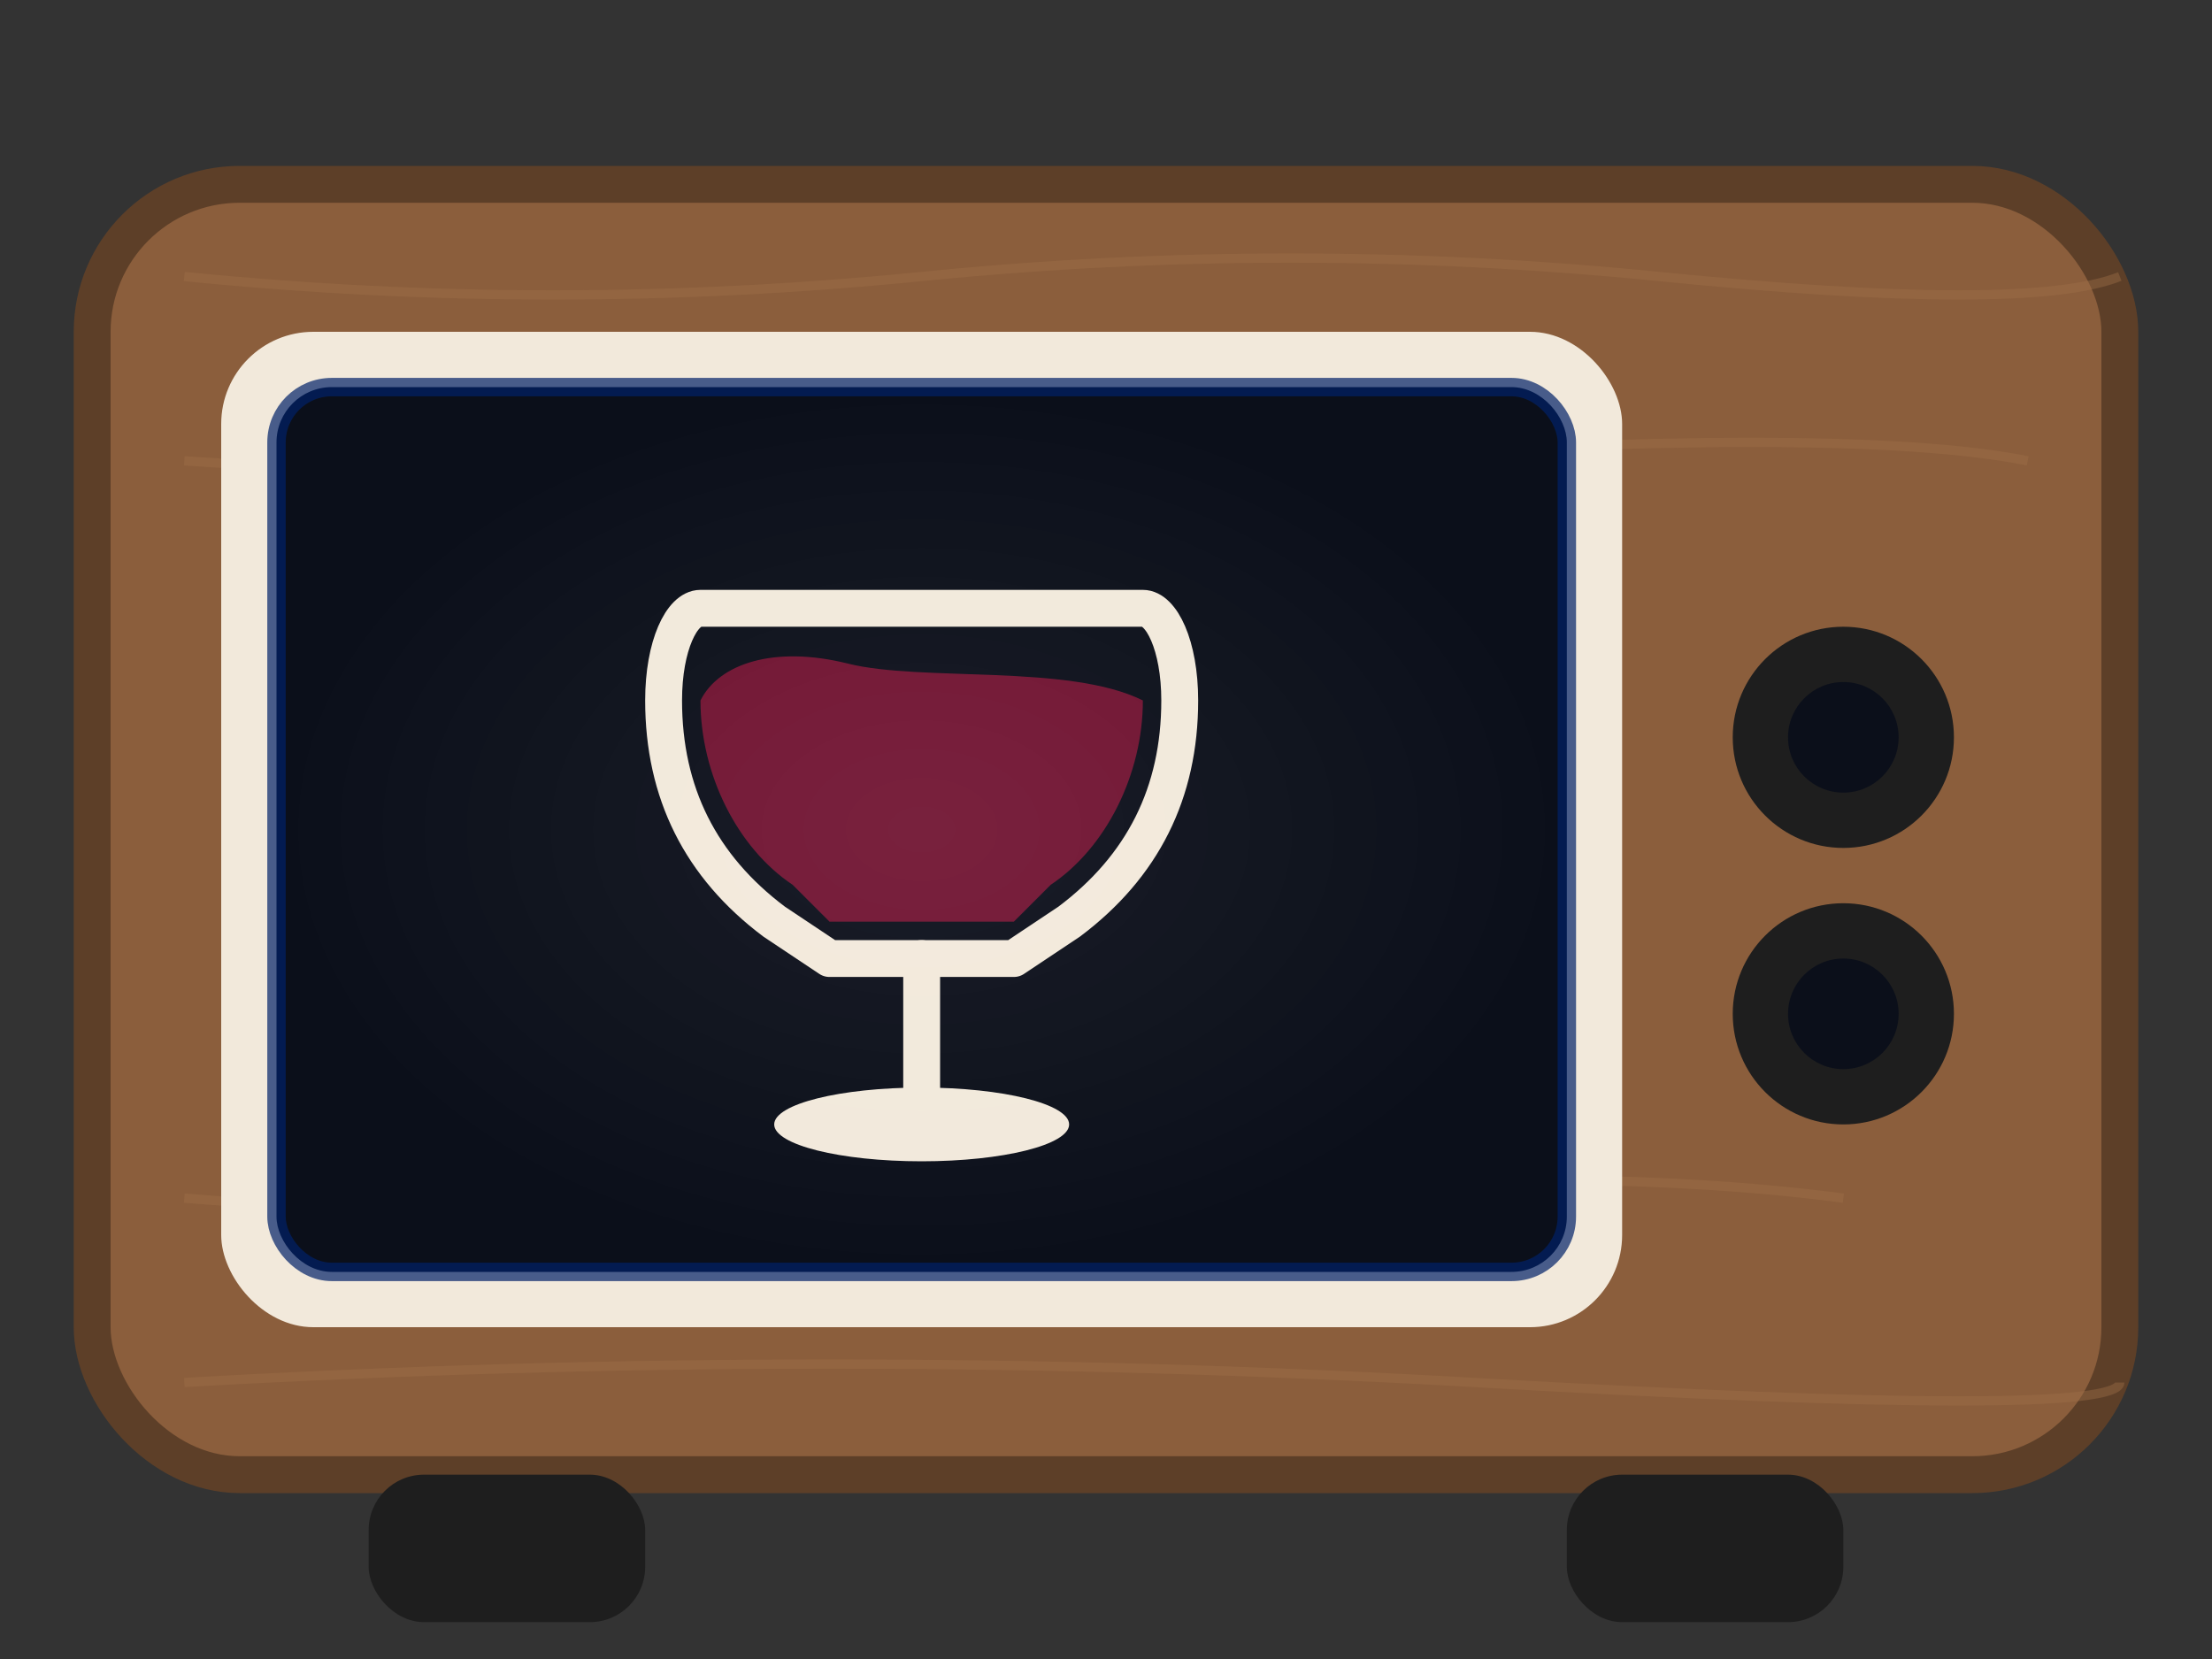 <?xml version="1.0" encoding="UTF-8" standalone="no"?>
<svg xmlns="http://www.w3.org/2000/svg" width="120" height="90" viewBox="0 0 120 90">
  <rect x="0" y="0" width="120" height="90" fill="#333333" stroke="none"/>
  <title>Wines of Our Lives - CRT TV Logo (4:3)</title>
  
  <!-- Wooden TV frame -->
  <rect x="5" y="10" rx="8" ry="8" width="110" height="70"
        fill="#8B5E3C" stroke="#5D3F28" stroke-width="2"/>
  
  <!-- Wood grain detail -->
  <path d="M 10 15 Q 30 17, 50 15 T 90 15 T 115 15" 
        stroke="#A0724A" stroke-width="0.5" fill="none" opacity="0.4"/>
  <path d="M 10 25 Q 40 27, 70 25 T 110 25" 
        stroke="#A0724A" stroke-width="0.5" fill="none" opacity="0.4"/>
  <path d="M 10 65 Q 35 67, 60 65 T 100 65" 
        stroke="#A0724A" stroke-width="0.5" fill="none" opacity="0.4"/>
  <path d="M 10 75 Q 45 73, 80 75 T 115 75" 
        stroke="#A0724A" stroke-width="0.5" fill="none" opacity="0.4"/>

  <!-- TV feet -->
  <rect x="20" y="80" width="15" height="8" rx="3" fill="#1E1E1E"/>
  <rect x="85" y="80" width="15" height="8" rx="3" fill="#1E1E1E"/>

  <!-- Smaller screen bezel (cream) -->
  <rect x="12" y="18" rx="5" ry="5" width="76" height="54" fill="#F2E9DB"/>

  <!-- Inner screen (4:3 aspect, larger) -->
  <rect x="15" y="21" rx="3" ry="3" width="70" height="48"
        fill="#0B0F1A" stroke="#012169" stroke-width="1" stroke-opacity="0.7"/>

  <!-- Control knobs (charcoal, centered on right bezel) -->
  <circle cx="100" cy="40" r="6" fill="#1E1E1E"/>
  <circle cx="100" cy="40" r="3" fill="#0B0F1A"/>
  
  <circle cx="100" cy="55" r="6" fill="#1E1E1E"/>
  <circle cx="100" cy="55" r="3" fill="#0B0F1A"/>

  <!-- Bordeaux wine glass on screen (taller, narrower bowl) -->
  <g transform="translate(50, 45)">
    <!-- Bowl outline (Bordeaux shape - taller, narrower) -->
    <path d="M -12 -12
             C -13 -12, -14 -10, -14 -7
             C -14 -2, -12 2, -8 5
             L -5 7
             L 5 7
             L 8 5
             C 12 2, 14 -2, 14 -7
             C 14 -10, 13 -12, 12 -12
             L -12 -12 Z"
          fill="none" stroke="#F2E9DB" stroke-width="2" stroke-linejoin="round"/>

    <!-- Wine (filling the Bordeaux glass) -->
    <path d="M -12 -7
             C -11 -9, -8 -10, -4 -9
             C 0 -8, 8 -9, 12 -7
             C 12 -3, 10 1, 7 3
             L 5 5
             L -5 5
             L -7 3
             C -10 1, -12 -3, -12 -7 Z"
          fill="#8A1538" opacity="0.8"/>

    <!-- Stem (longer for Bordeaux) -->
    <line x1="0" y1="7" x2="0" y2="15" stroke="#F2E9DB" stroke-width="2" stroke-linecap="round"/>

    <!-- Base -->
    <ellipse cx="0" cy="16" rx="8" ry="2" fill="#F2E9DB"/>
  </g>

  <!-- Screen reflection/glow -->
  <rect x="15" y="21" rx="3" ry="3" width="70" height="48"
        fill="url(#screenGlow)" opacity="0.15"/>
  
  <!-- Define gradient for screen glow -->
  <defs>
    <radialGradient id="screenGlow">
      <stop offset="0%" stop-color="#FFFFFF" stop-opacity="0.4"/>
      <stop offset="100%" stop-color="#FFFFFF" stop-opacity="0"/>
    </radialGradient>
  </defs>
</svg>